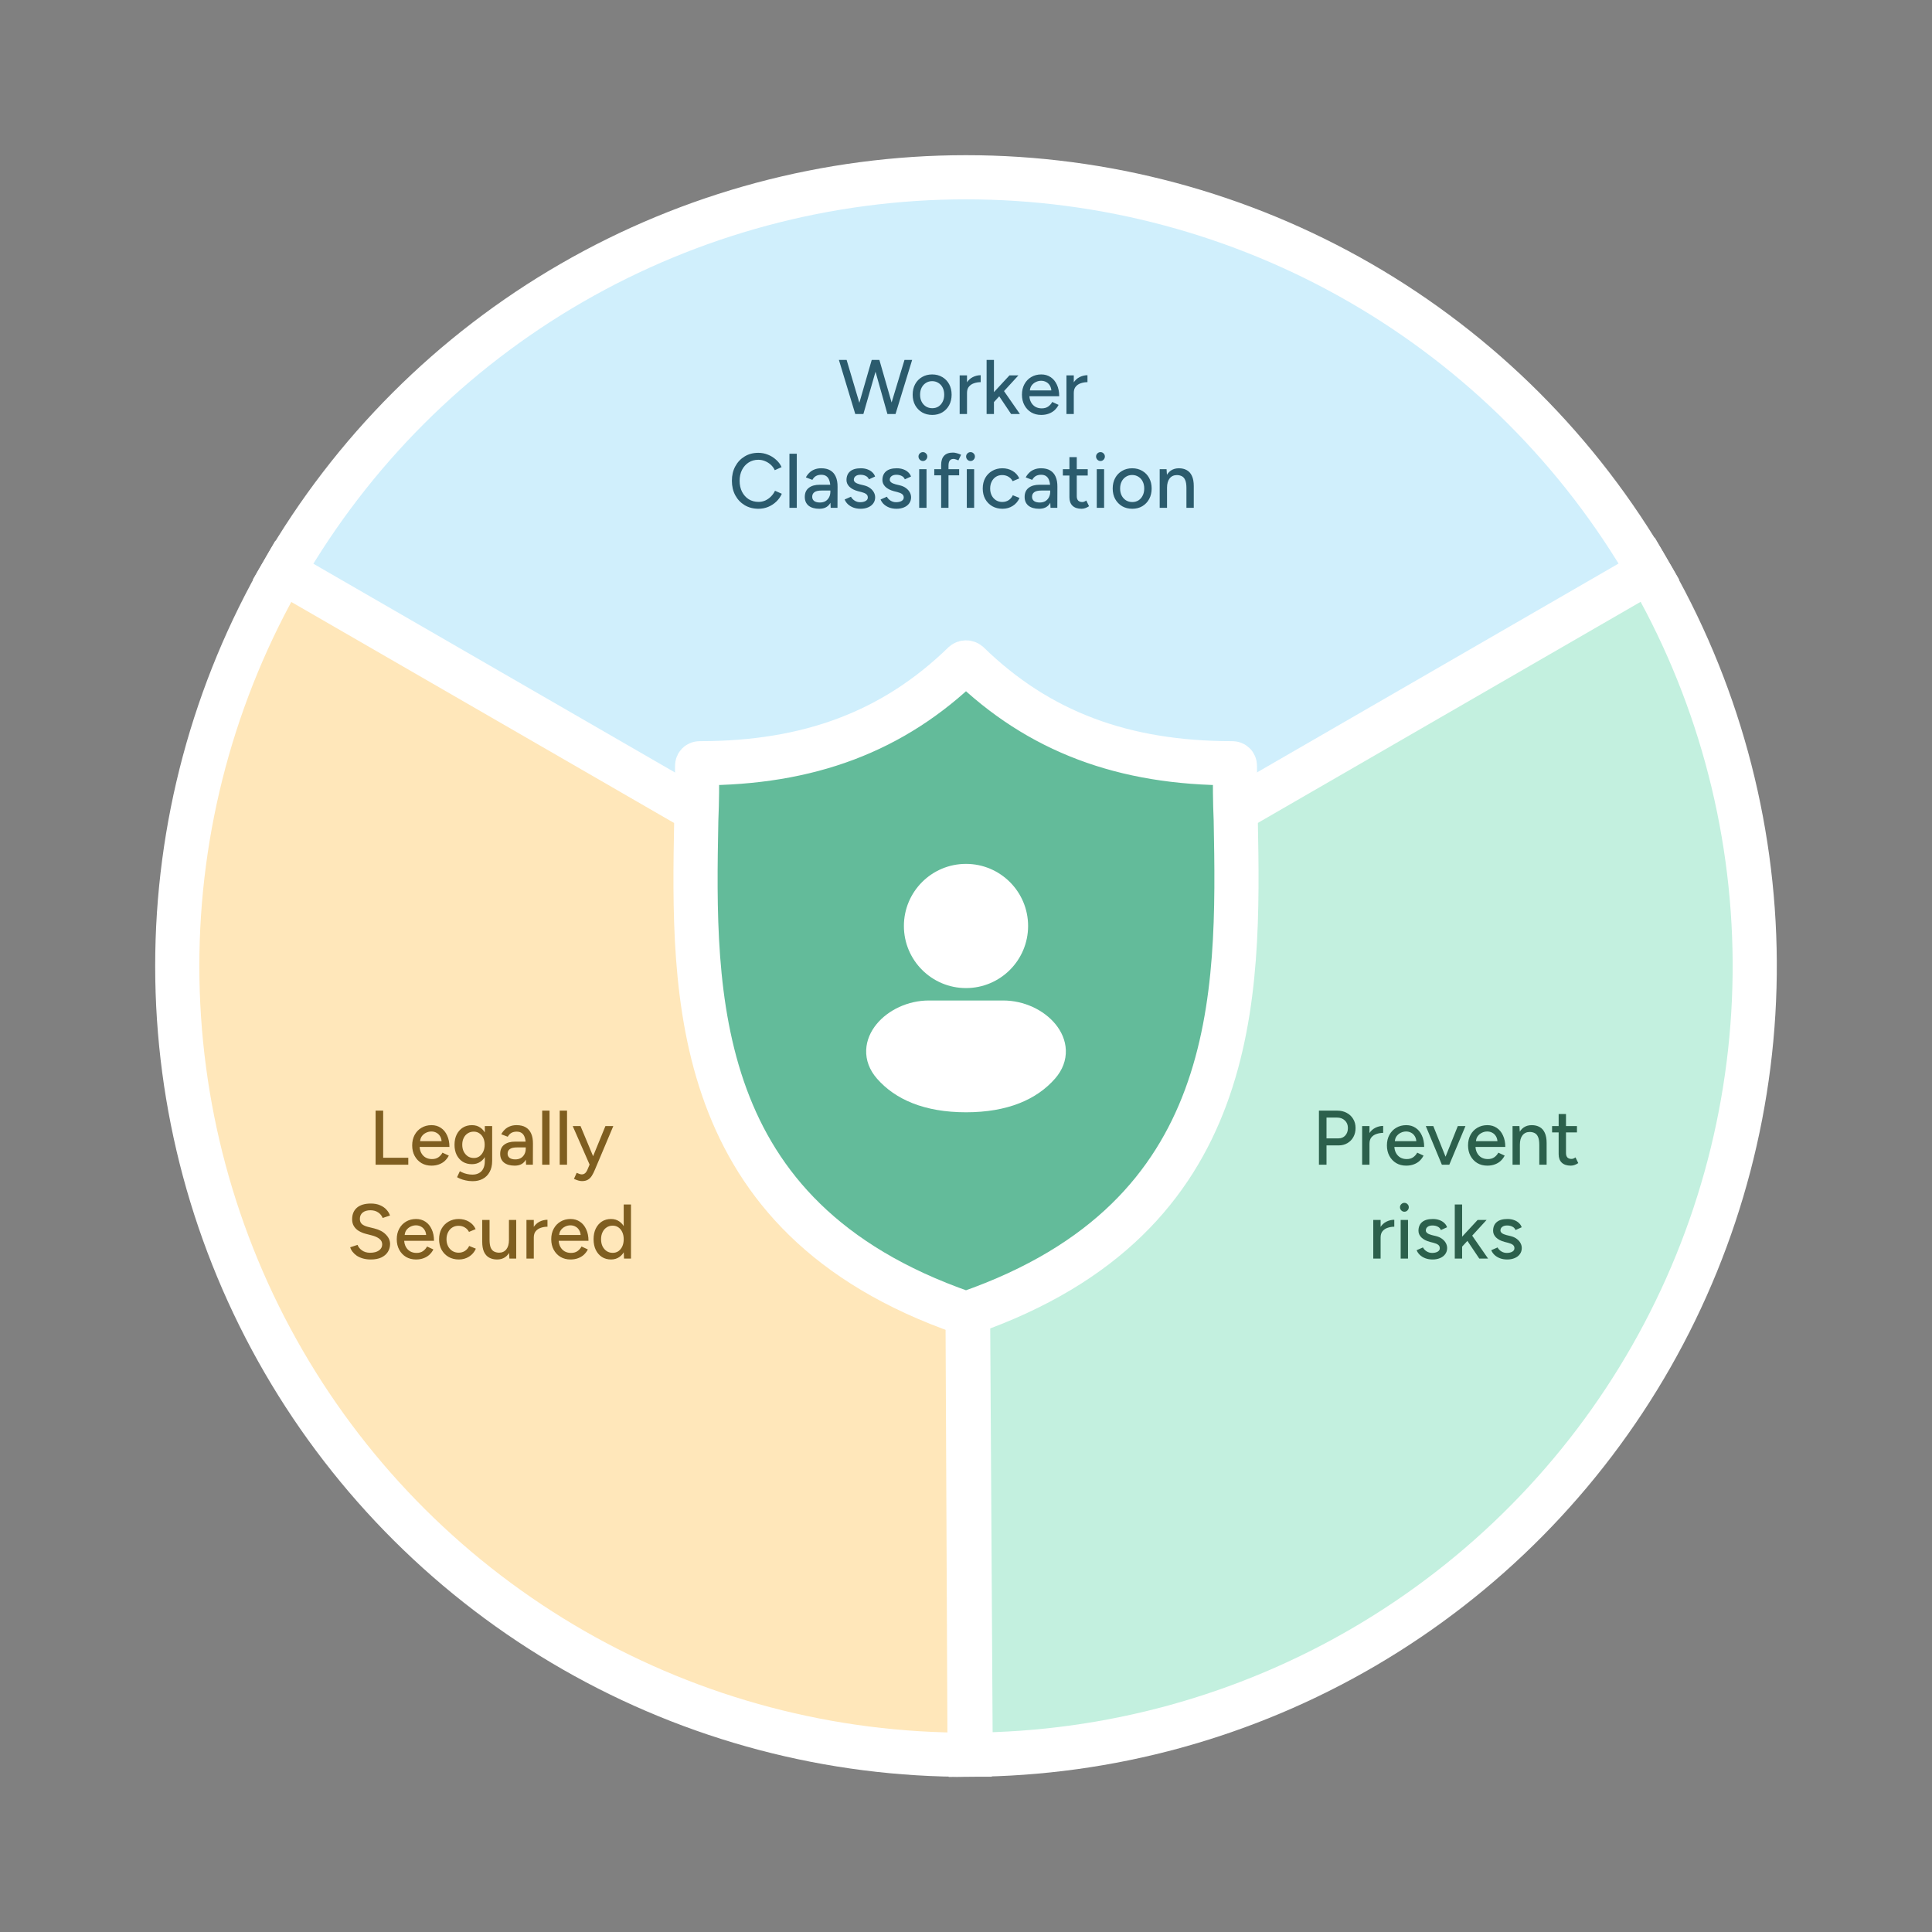 <svg width="350" height="350" viewBox="0 0 350 350" fill="none" xmlns="http://www.w3.org/2000/svg">
<rect x="0" y="0" width="350" height="350" fill="#808080" stroke="none"/>
<path d="M175.651 317.885C150.5 318 125.765 311.474 103.944 298.967C82.124 286.46 63.991 268.414 51.379 246.655C38.766 224.895 32.12 200.191 32.113 175.041C32.106 149.89 38.737 125.183 51.338 103.416L149.799 160.412C147.231 164.848 145.88 169.883 145.881 175.008C145.883 180.134 147.237 185.168 149.807 189.602C152.378 194.037 156.073 197.714 160.52 200.263C164.966 202.812 170.007 204.142 175.133 204.118L175.651 317.885Z" fill="#FFE7BA" stroke="white" stroke-width="8"/>
<path d="M298.333 102.851C310.997 124.498 317.74 149.097 317.884 174.176C318.029 199.255 311.57 223.93 299.157 245.722C286.744 267.514 268.814 285.655 247.169 298.322C225.524 310.989 200.926 317.736 175.847 317.884L175.088 189.906C177.705 189.89 180.271 189.186 182.529 187.865C184.787 186.543 186.657 184.651 187.952 182.378C189.247 180.104 189.921 177.53 189.905 174.914C189.89 172.298 189.187 169.732 187.866 167.474L298.333 102.851Z" fill="#C3F0DF" stroke="white" stroke-width="8"/>
<path d="M51.256 103.557C63.796 81.837 81.831 63.801 103.55 51.26C125.269 38.719 149.906 32.116 174.985 32.113C200.064 32.111 224.703 38.709 246.424 51.245C268.145 63.781 286.184 81.814 298.729 103.531L199.029 161.12C196.593 156.903 193.089 153.401 188.871 150.966C184.652 148.532 179.868 147.25 174.997 147.251C170.127 147.251 165.342 148.534 161.124 150.969C156.906 153.405 153.404 156.907 150.968 161.125L51.256 103.557Z" fill="#D0EFFC" stroke="white" stroke-width="8"/>
<path d="M152.297 180L155.689 168.8H157.273L153.833 180H152.297ZM145.497 180L142.105 168.8H143.705L147.033 180H145.497ZM145.673 180L148.905 168.8H150.393L147.177 180H145.673ZM152.153 180L149.001 168.8H150.489L153.705 180H152.153ZM163.702 180.192C162.614 180.192 161.648 179.947 160.806 179.456C159.963 178.966 159.302 178.283 158.822 177.408C158.352 176.534 158.118 175.531 158.118 174.4C158.118 173.27 158.352 172.272 158.822 171.408C159.302 170.534 159.958 169.851 160.79 169.36C161.622 168.859 162.582 168.608 163.67 168.608C164.758 168.608 165.718 168.859 166.55 169.36C167.382 169.851 168.032 170.534 168.502 171.408C168.971 172.272 169.206 173.27 169.206 174.4C169.206 175.531 168.971 176.534 168.502 177.408C168.032 178.283 167.382 178.966 166.55 179.456C165.728 179.947 164.779 180.192 163.702 180.192ZM163.702 178.752C164.47 178.752 165.147 178.566 165.734 178.192C166.32 177.819 166.779 177.307 167.11 176.656C167.44 176.006 167.606 175.254 167.606 174.4C167.606 173.558 167.435 172.811 167.094 172.16C166.763 171.499 166.299 170.982 165.702 170.608C165.115 170.235 164.438 170.048 163.67 170.048C162.902 170.048 162.219 170.235 161.622 170.608C161.024 170.982 160.555 171.499 160.214 172.16C159.883 172.811 159.718 173.558 159.718 174.4C159.718 175.254 159.888 176.006 160.23 176.656C160.571 177.307 161.04 177.819 161.638 178.192C162.246 178.566 162.934 178.752 163.702 178.752ZM171.322 180V168.8H175.098C175.845 168.8 176.501 168.95 177.066 169.248C177.642 169.536 178.09 169.942 178.41 170.464C178.741 170.976 178.906 171.574 178.906 172.256C178.906 172.928 178.73 173.526 178.378 174.048C178.037 174.571 177.568 174.982 176.97 175.28C176.373 175.568 175.701 175.712 174.954 175.712H172.89V180H171.322ZM177.578 180L174.922 175.424L176.17 174.592L179.354 180H177.578ZM172.89 174.272H175.242C175.626 174.272 175.968 174.187 176.266 174.016C176.576 173.835 176.821 173.595 177.002 173.296C177.194 172.987 177.29 172.64 177.29 172.256C177.29 171.659 177.082 171.174 176.666 170.8C176.25 170.427 175.712 170.24 175.05 170.24H172.89V174.272ZM182.44 176.448L181.976 174.784L187.688 168.8H189.688L182.44 176.448ZM181.416 180V168.8H182.936V180H181.416ZM187.96 180L183.4 174.304L184.472 173.312L189.896 180H187.96ZM191.416 180V168.8H198.152V170.24H192.984V173.568H197.64V174.976H192.984V178.56H198.184V180H191.416ZM200.869 180V168.8H204.645C205.392 168.8 206.048 168.95 206.613 169.248C207.189 169.536 207.637 169.942 207.957 170.464C208.288 170.976 208.453 171.574 208.453 172.256C208.453 172.928 208.277 173.526 207.925 174.048C207.584 174.571 207.115 174.982 206.517 175.28C205.92 175.568 205.248 175.712 204.501 175.712H202.437V180H200.869ZM207.125 180L204.469 175.424L205.717 174.592L208.901 180H207.125ZM202.437 174.272H204.789C205.173 174.272 205.515 174.187 205.813 174.016C206.123 173.835 206.368 173.595 206.549 173.296C206.741 172.987 206.837 172.64 206.837 172.256C206.837 171.659 206.629 171.174 206.213 170.8C205.797 170.427 205.259 170.24 204.597 170.24H202.437V174.272Z" fill="#3B3A39"/>
<path d="M160.89 75L163.858 65.2H165.244L162.234 75H160.89ZM154.94 75L151.972 65.2H153.372L156.284 75H154.94ZM155.094 75L157.922 65.2H159.224L156.41 75H155.094ZM160.764 75L158.006 65.2H159.308L162.122 75H160.764ZM168.895 75.168C168.195 75.168 167.579 75.014 167.047 74.706C166.515 74.389 166.095 73.955 165.787 73.404C165.488 72.853 165.339 72.219 165.339 71.5C165.339 70.781 165.488 70.147 165.787 69.596C166.085 69.045 166.501 68.616 167.033 68.308C167.565 67.991 168.176 67.832 168.867 67.832C169.557 67.832 170.169 67.991 170.701 68.308C171.233 68.616 171.648 69.045 171.947 69.596C172.245 70.147 172.395 70.781 172.395 71.5C172.395 72.219 172.245 72.853 171.947 73.404C171.648 73.955 171.233 74.389 170.701 74.706C170.178 75.014 169.576 75.168 168.895 75.168ZM168.895 73.95C169.315 73.95 169.688 73.847 170.015 73.642C170.341 73.427 170.593 73.138 170.771 72.774C170.957 72.41 171.051 71.985 171.051 71.5C171.051 71.015 170.957 70.59 170.771 70.226C170.593 69.862 170.337 69.577 170.001 69.372C169.665 69.157 169.287 69.05 168.867 69.05C168.437 69.05 168.059 69.157 167.733 69.372C167.406 69.577 167.149 69.862 166.963 70.226C166.776 70.59 166.683 71.015 166.683 71.5C166.683 71.985 166.776 72.41 166.963 72.774C167.149 73.138 167.411 73.427 167.747 73.642C168.083 73.847 168.465 73.95 168.895 73.95ZM174.664 71.234C174.664 70.478 174.808 69.862 175.098 69.386C175.387 68.91 175.76 68.555 176.218 68.322C176.675 68.089 177.156 67.972 177.66 67.972V69.232C177.24 69.232 176.838 69.297 176.456 69.428C176.082 69.549 175.774 69.755 175.532 70.044C175.298 70.324 175.182 70.707 175.182 71.192L174.664 71.234ZM173.852 75V68H175.182V75H173.852ZM180.021 72.886L179.195 71.976L182.877 68H184.501L180.021 72.886ZM178.733 75V65.2H180.063V75H178.733ZM183.171 75L180.595 71.164L181.463 70.24L184.767 75H183.171ZM188.622 75.168C187.94 75.168 187.338 75.014 186.816 74.706C186.293 74.389 185.882 73.955 185.584 73.404C185.285 72.853 185.136 72.219 185.136 71.5C185.136 70.781 185.285 70.147 185.584 69.596C185.882 69.045 186.293 68.616 186.816 68.308C187.348 67.991 187.954 67.832 188.636 67.832C189.28 67.832 189.844 67.995 190.33 68.322C190.815 68.639 191.193 69.097 191.464 69.694C191.744 70.282 191.884 70.977 191.884 71.78H186.228L186.48 71.57C186.48 72.065 186.578 72.494 186.774 72.858C186.97 73.222 187.236 73.502 187.572 73.698C187.908 73.885 188.29 73.978 188.72 73.978C189.186 73.978 189.574 73.871 189.882 73.656C190.199 73.432 190.446 73.152 190.624 72.816L191.772 73.348C191.585 73.712 191.342 74.034 191.044 74.314C190.745 74.585 190.39 74.795 189.98 74.944C189.578 75.093 189.126 75.168 188.622 75.168ZM186.564 70.94L186.298 70.73H190.722L190.47 70.94C190.47 70.529 190.386 70.179 190.218 69.89C190.05 69.591 189.826 69.367 189.546 69.218C189.266 69.059 188.953 68.98 188.608 68.98C188.272 68.98 187.945 69.059 187.628 69.218C187.32 69.367 187.063 69.587 186.858 69.876C186.662 70.165 186.564 70.52 186.564 70.94ZM194.009 71.234C194.009 70.478 194.154 69.862 194.443 69.386C194.733 68.91 195.106 68.555 195.563 68.322C196.021 68.089 196.501 67.972 197.005 67.972V69.232C196.585 69.232 196.184 69.297 195.801 69.428C195.428 69.549 195.12 69.755 194.877 70.044C194.644 70.324 194.527 70.707 194.527 71.192L194.009 71.234ZM193.197 75V68H194.527V75H193.197ZM137.405 92.168C136.472 92.168 135.641 91.953 134.913 91.524C134.185 91.085 133.616 90.488 133.205 89.732C132.795 88.967 132.589 88.089 132.589 87.1C132.589 86.111 132.795 85.238 133.205 84.482C133.616 83.717 134.181 83.119 134.899 82.69C135.618 82.251 136.444 82.032 137.377 82.032C137.984 82.032 138.563 82.144 139.113 82.368C139.664 82.583 140.154 82.886 140.583 83.278C141.022 83.661 141.358 84.109 141.591 84.622L140.359 85.182C140.182 84.799 139.939 84.468 139.631 84.188C139.323 83.908 138.973 83.689 138.581 83.53C138.199 83.371 137.797 83.292 137.377 83.292C136.724 83.292 136.141 83.455 135.627 83.782C135.114 84.109 134.713 84.557 134.423 85.126C134.134 85.695 133.989 86.353 133.989 87.1C133.989 87.847 134.134 88.509 134.423 89.088C134.722 89.667 135.128 90.119 135.641 90.446C136.164 90.763 136.757 90.922 137.419 90.922C137.849 90.922 138.255 90.838 138.637 90.67C139.02 90.493 139.361 90.255 139.659 89.956C139.967 89.648 140.215 89.298 140.401 88.906L141.633 89.452C141.4 89.984 141.069 90.455 140.639 90.866C140.21 91.277 139.715 91.599 139.155 91.832C138.605 92.056 138.021 92.168 137.405 92.168ZM143.015 92V82.2H144.345V92H143.015ZM150.485 92L150.429 90.782V88.346C150.429 87.833 150.368 87.403 150.247 87.058C150.135 86.713 149.957 86.451 149.715 86.274C149.481 86.097 149.169 86.008 148.777 86.008C148.413 86.008 148.095 86.083 147.825 86.232C147.563 86.381 147.344 86.615 147.167 86.932L145.991 86.484C146.159 86.167 146.369 85.887 146.621 85.644C146.873 85.392 147.176 85.196 147.531 85.056C147.885 84.907 148.301 84.832 148.777 84.832C149.439 84.832 149.99 84.963 150.429 85.224C150.867 85.485 151.194 85.863 151.409 86.358C151.633 86.853 151.74 87.464 151.731 88.192L151.717 92H150.485ZM148.427 92.168C147.596 92.168 146.947 91.981 146.481 91.608C146.023 91.225 145.795 90.698 145.795 90.026C145.795 89.307 146.033 88.761 146.509 88.388C146.994 88.005 147.666 87.814 148.525 87.814H150.471V88.864H148.889C148.245 88.864 147.792 88.967 147.531 89.172C147.269 89.368 147.139 89.643 147.139 89.998C147.139 90.325 147.26 90.581 147.503 90.768C147.755 90.945 148.1 91.034 148.539 91.034C148.921 91.034 149.253 90.955 149.533 90.796C149.813 90.628 150.032 90.395 150.191 90.096C150.349 89.797 150.429 89.457 150.429 89.074H150.891C150.891 90.026 150.685 90.782 150.275 91.342C149.873 91.893 149.257 92.168 148.427 92.168ZM155.911 92.168C155.417 92.168 154.973 92.093 154.581 91.944C154.199 91.795 153.872 91.594 153.601 91.342C153.34 91.09 153.144 90.805 153.013 90.488L154.161 89.984C154.311 90.273 154.535 90.511 154.833 90.698C155.132 90.885 155.463 90.978 155.827 90.978C156.229 90.978 156.56 90.903 156.821 90.754C157.083 90.605 157.213 90.395 157.213 90.124C157.213 89.863 157.115 89.657 156.919 89.508C156.723 89.359 156.439 89.237 156.065 89.144L155.407 88.976C154.754 88.799 154.245 88.533 153.881 88.178C153.527 87.823 153.349 87.422 153.349 86.974C153.349 86.293 153.569 85.765 154.007 85.392C154.446 85.019 155.095 84.832 155.953 84.832C156.373 84.832 156.756 84.893 157.101 85.014C157.456 85.135 157.755 85.308 157.997 85.532C158.249 85.756 158.427 86.022 158.529 86.33L157.409 86.834C157.297 86.554 157.106 86.349 156.835 86.218C156.565 86.078 156.247 86.008 155.883 86.008C155.51 86.008 155.216 86.092 155.001 86.26C154.787 86.419 154.679 86.643 154.679 86.932C154.679 87.091 154.768 87.245 154.945 87.394C155.132 87.534 155.403 87.651 155.757 87.744L156.513 87.926C156.971 88.038 157.349 88.211 157.647 88.444C157.946 88.668 158.17 88.925 158.319 89.214C158.469 89.494 158.543 89.788 158.543 90.096C158.543 90.516 158.427 90.885 158.193 91.202C157.969 91.51 157.657 91.748 157.255 91.916C156.863 92.084 156.415 92.168 155.911 92.168ZM162.419 92.168C161.925 92.168 161.481 92.093 161.089 91.944C160.707 91.795 160.38 91.594 160.109 91.342C159.848 91.09 159.652 90.805 159.521 90.488L160.669 89.984C160.819 90.273 161.043 90.511 161.341 90.698C161.64 90.885 161.971 90.978 162.335 90.978C162.737 90.978 163.068 90.903 163.329 90.754C163.591 90.605 163.721 90.395 163.721 90.124C163.721 89.863 163.623 89.657 163.427 89.508C163.231 89.359 162.947 89.237 162.573 89.144L161.915 88.976C161.262 88.799 160.753 88.533 160.389 88.178C160.035 87.823 159.857 87.422 159.857 86.974C159.857 86.293 160.077 85.765 160.515 85.392C160.954 85.019 161.603 84.832 162.461 84.832C162.881 84.832 163.264 84.893 163.609 85.014C163.964 85.135 164.263 85.308 164.505 85.532C164.757 85.756 164.935 86.022 165.037 86.33L163.917 86.834C163.805 86.554 163.614 86.349 163.343 86.218C163.073 86.078 162.755 86.008 162.391 86.008C162.018 86.008 161.724 86.092 161.509 86.26C161.295 86.419 161.187 86.643 161.187 86.932C161.187 87.091 161.276 87.245 161.453 87.394C161.64 87.534 161.911 87.651 162.265 87.744L163.021 87.926C163.479 88.038 163.857 88.211 164.155 88.444C164.454 88.668 164.678 88.925 164.827 89.214C164.977 89.494 165.051 89.788 165.051 90.096C165.051 90.516 164.935 90.885 164.701 91.202C164.477 91.51 164.165 91.748 163.763 91.916C163.371 92.084 162.923 92.168 162.419 92.168ZM166.519 92V85H167.849V92H166.519ZM167.191 83.516C166.976 83.516 166.789 83.437 166.631 83.278C166.472 83.11 166.393 82.919 166.393 82.704C166.393 82.48 166.472 82.293 166.631 82.144C166.789 81.985 166.976 81.906 167.191 81.906C167.415 81.906 167.601 81.985 167.751 82.144C167.909 82.293 167.989 82.48 167.989 82.704C167.989 82.919 167.909 83.11 167.751 83.278C167.601 83.437 167.415 83.516 167.191 83.516ZM170.498 92V84.23C170.498 83.493 170.675 82.937 171.03 82.564C171.385 82.181 171.921 81.99 172.64 81.99C172.855 81.99 173.088 82.027 173.34 82.102C173.592 82.167 173.849 82.261 174.11 82.382L173.62 83.404C173.424 83.311 173.251 83.245 173.102 83.208C172.962 83.161 172.841 83.138 172.738 83.138C172.43 83.138 172.201 83.241 172.052 83.446C171.903 83.642 171.828 83.95 171.828 84.37V92H170.498ZM169.252 86.106V85H173.76V86.106H169.252ZM175.146 92V85H176.476V92H175.146ZM175.818 83.516C175.603 83.516 175.416 83.437 175.258 83.278C175.099 83.11 175.02 82.919 175.02 82.704C175.02 82.48 175.099 82.293 175.258 82.144C175.416 81.985 175.603 81.906 175.818 81.906C176.042 81.906 176.228 81.985 176.378 82.144C176.536 82.293 176.616 82.48 176.616 82.704C176.616 82.919 176.536 83.11 176.378 83.278C176.228 83.437 176.042 83.516 175.818 83.516ZM181.617 92.168C180.917 92.168 180.296 92.014 179.755 91.706C179.214 91.389 178.789 90.955 178.481 90.404C178.182 89.853 178.033 89.219 178.033 88.5C178.033 87.781 178.182 87.147 178.481 86.596C178.789 86.045 179.209 85.616 179.741 85.308C180.282 84.991 180.898 84.832 181.589 84.832C182.27 84.832 182.882 84.991 183.423 85.308C183.974 85.625 184.384 86.078 184.655 86.666L183.451 87.17C183.274 86.825 183.017 86.554 182.681 86.358C182.354 86.162 181.976 86.064 181.547 86.064C181.127 86.064 180.754 86.167 180.427 86.372C180.1 86.577 179.844 86.867 179.657 87.24C179.47 87.604 179.377 88.024 179.377 88.5C179.377 88.976 179.47 89.396 179.657 89.76C179.844 90.124 180.105 90.413 180.441 90.628C180.777 90.833 181.155 90.936 181.575 90.936C182.004 90.936 182.387 90.829 182.723 90.614C183.059 90.39 183.311 90.091 183.479 89.718L184.697 90.208C184.426 90.824 184.016 91.305 183.465 91.65C182.924 91.995 182.308 92.168 181.617 92.168ZM190.311 92L190.255 90.782V88.346C190.255 87.833 190.194 87.403 190.073 87.058C189.961 86.713 189.784 86.451 189.541 86.274C189.308 86.097 188.995 86.008 188.603 86.008C188.239 86.008 187.922 86.083 187.651 86.232C187.39 86.381 187.17 86.615 186.993 86.932L185.817 86.484C185.985 86.167 186.195 85.887 186.447 85.644C186.699 85.392 187.002 85.196 187.357 85.056C187.712 84.907 188.127 84.832 188.603 84.832C189.266 84.832 189.816 84.963 190.255 85.224C190.694 85.485 191.02 85.863 191.235 86.358C191.459 86.853 191.566 87.464 191.557 88.192L191.543 92H190.311ZM188.253 92.168C187.422 92.168 186.774 91.981 186.307 91.608C185.85 91.225 185.621 90.698 185.621 90.026C185.621 89.307 185.859 88.761 186.335 88.388C186.82 88.005 187.492 87.814 188.351 87.814H190.297V88.864H188.715C188.071 88.864 187.618 88.967 187.357 89.172C187.096 89.368 186.965 89.643 186.965 89.998C186.965 90.325 187.086 90.581 187.329 90.768C187.581 90.945 187.926 91.034 188.365 91.034C188.748 91.034 189.079 90.955 189.359 90.796C189.639 90.628 189.858 90.395 190.017 90.096C190.176 89.797 190.255 89.457 190.255 89.074H190.717C190.717 90.026 190.512 90.782 190.101 91.342C189.7 91.893 189.084 92.168 188.253 92.168ZM195.934 92.168C195.234 92.168 194.692 91.991 194.31 91.636C193.927 91.272 193.736 90.754 193.736 90.082V82.816H195.066V89.886C195.066 90.231 195.15 90.497 195.318 90.684C195.495 90.861 195.747 90.95 196.074 90.95C196.167 90.95 196.27 90.931 196.382 90.894C196.494 90.857 196.629 90.782 196.788 90.67L197.292 91.706C197.049 91.865 196.816 91.981 196.592 92.056C196.377 92.131 196.158 92.168 195.934 92.168ZM192.546 86.148V85H197.054V86.148H192.546ZM198.689 92V85H200.019V92H198.689ZM199.361 83.516C199.146 83.516 198.959 83.437 198.801 83.278C198.642 83.11 198.563 82.919 198.563 82.704C198.563 82.48 198.642 82.293 198.801 82.144C198.959 81.985 199.146 81.906 199.361 81.906C199.585 81.906 199.771 81.985 199.921 82.144C200.079 82.293 200.159 82.48 200.159 82.704C200.159 82.919 200.079 83.11 199.921 83.278C199.771 83.437 199.585 83.516 199.361 83.516ZM205.132 92.168C204.432 92.168 203.816 92.014 203.284 91.706C202.752 91.389 202.332 90.955 202.024 90.404C201.725 89.853 201.576 89.219 201.576 88.5C201.576 87.781 201.725 87.147 202.024 86.596C202.323 86.045 202.738 85.616 203.27 85.308C203.802 84.991 204.413 84.832 205.104 84.832C205.795 84.832 206.406 84.991 206.938 85.308C207.47 85.616 207.885 86.045 208.184 86.596C208.483 87.147 208.632 87.781 208.632 88.5C208.632 89.219 208.483 89.853 208.184 90.404C207.885 90.955 207.47 91.389 206.938 91.706C206.415 92.014 205.813 92.168 205.132 92.168ZM205.132 90.95C205.552 90.95 205.925 90.847 206.252 90.642C206.579 90.427 206.831 90.138 207.008 89.774C207.195 89.41 207.288 88.985 207.288 88.5C207.288 88.015 207.195 87.59 207.008 87.226C206.831 86.862 206.574 86.577 206.238 86.372C205.902 86.157 205.524 86.05 205.104 86.05C204.675 86.05 204.297 86.157 203.97 86.372C203.643 86.577 203.387 86.862 203.2 87.226C203.013 87.59 202.92 88.015 202.92 88.5C202.92 88.985 203.013 89.41 203.2 89.774C203.387 90.138 203.648 90.427 203.984 90.642C204.32 90.847 204.703 90.95 205.132 90.95ZM210.089 92V85H211.335L211.419 86.288V92H210.089ZM214.933 92V88.416H216.263V92H214.933ZM214.933 88.416C214.933 87.781 214.858 87.301 214.709 86.974C214.569 86.638 214.368 86.405 214.107 86.274C213.855 86.143 213.561 86.073 213.225 86.064C212.656 86.064 212.212 86.265 211.895 86.666C211.578 87.067 211.419 87.632 211.419 88.36H210.845C210.845 87.623 210.952 86.993 211.167 86.47C211.391 85.938 211.704 85.532 212.105 85.252C212.516 84.972 213.001 84.832 213.561 84.832C214.112 84.832 214.588 84.944 214.989 85.168C215.4 85.392 215.712 85.742 215.927 86.218C216.151 86.685 216.263 87.301 216.263 88.066V88.416H214.933Z" fill="#2B5B6D"/>
<path d="M238.937 211V201.2H242.241C242.895 201.2 243.469 201.335 243.963 201.606C244.467 201.867 244.859 202.236 245.139 202.712C245.429 203.179 245.573 203.725 245.573 204.35C245.573 204.957 245.443 205.498 245.181 205.974C244.92 206.45 244.556 206.823 244.089 207.094C243.632 207.365 243.105 207.5 242.507 207.5H240.309V211H238.937ZM240.309 206.226H242.493C242.988 206.226 243.394 206.053 243.711 205.708C244.029 205.353 244.187 204.901 244.187 204.35C244.187 203.781 244.001 203.323 243.627 202.978C243.263 202.633 242.797 202.46 242.227 202.46H240.309V206.226ZM247.576 207.234C247.576 206.478 247.721 205.862 248.01 205.386C248.299 204.91 248.673 204.555 249.13 204.322C249.587 204.089 250.068 203.972 250.572 203.972V205.232C250.152 205.232 249.751 205.297 249.368 205.428C248.995 205.549 248.687 205.755 248.444 206.044C248.211 206.324 248.094 206.707 248.094 207.192L247.576 207.234ZM246.764 211V204H248.094V211H246.764ZM254.739 211.168C254.057 211.168 253.455 211.014 252.933 210.706C252.41 210.389 251.999 209.955 251.701 209.404C251.402 208.853 251.253 208.219 251.253 207.5C251.253 206.781 251.402 206.147 251.701 205.596C251.999 205.045 252.41 204.616 252.933 204.308C253.465 203.991 254.071 203.832 254.753 203.832C255.397 203.832 255.961 203.995 256.447 204.322C256.932 204.639 257.31 205.097 257.581 205.694C257.861 206.282 258.001 206.977 258.001 207.78H252.345L252.597 207.57C252.597 208.065 252.695 208.494 252.891 208.858C253.087 209.222 253.353 209.502 253.689 209.698C254.025 209.885 254.407 209.978 254.837 209.978C255.303 209.978 255.691 209.871 255.999 209.656C256.316 209.432 256.563 209.152 256.741 208.816L257.889 209.348C257.702 209.712 257.459 210.034 257.161 210.314C256.862 210.585 256.507 210.795 256.097 210.944C255.695 211.093 255.243 211.168 254.739 211.168ZM252.681 206.94L252.415 206.73H256.839L256.587 206.94C256.587 206.529 256.503 206.179 256.335 205.89C256.167 205.591 255.943 205.367 255.663 205.218C255.383 205.059 255.07 204.98 254.725 204.98C254.389 204.98 254.062 205.059 253.745 205.218C253.437 205.367 253.18 205.587 252.975 205.876C252.779 206.165 252.681 206.52 252.681 206.94ZM261.294 211L264.094 204H265.48L262.554 211H261.294ZM261.21 211L258.298 204H259.656L262.456 211H261.21ZM269.436 211.168C268.755 211.168 268.153 211.014 267.63 210.706C267.107 210.389 266.697 209.955 266.398 209.404C266.099 208.853 265.95 208.219 265.95 207.5C265.95 206.781 266.099 206.147 266.398 205.596C266.697 205.045 267.107 204.616 267.63 204.308C268.162 203.991 268.769 203.832 269.45 203.832C270.094 203.832 270.659 203.995 271.144 204.322C271.629 204.639 272.007 205.097 272.278 205.694C272.558 206.282 272.698 206.977 272.698 207.78H267.042L267.294 207.57C267.294 208.065 267.392 208.494 267.588 208.858C267.784 209.222 268.05 209.502 268.386 209.698C268.722 209.885 269.105 209.978 269.534 209.978C270.001 209.978 270.388 209.871 270.696 209.656C271.013 209.432 271.261 209.152 271.438 208.816L272.586 209.348C272.399 209.712 272.157 210.034 271.858 210.314C271.559 210.585 271.205 210.795 270.794 210.944C270.393 211.093 269.94 211.168 269.436 211.168ZM267.378 206.94L267.112 206.73H271.536L271.284 206.94C271.284 206.529 271.2 206.179 271.032 205.89C270.864 205.591 270.64 205.367 270.36 205.218C270.08 205.059 269.767 204.98 269.422 204.98C269.086 204.98 268.759 205.059 268.442 205.218C268.134 205.367 267.877 205.587 267.672 205.876C267.476 206.165 267.378 206.52 267.378 206.94ZM274.012 211V204H275.258L275.342 205.288V211H274.012ZM278.856 211V207.416H280.186V211H278.856ZM278.856 207.416C278.856 206.781 278.781 206.301 278.632 205.974C278.492 205.638 278.291 205.405 278.03 205.274C277.778 205.143 277.484 205.073 277.148 205.064C276.579 205.064 276.135 205.265 275.818 205.666C275.501 206.067 275.342 206.632 275.342 207.36H274.768C274.768 206.623 274.875 205.993 275.09 205.47C275.314 204.938 275.627 204.532 276.028 204.252C276.439 203.972 276.924 203.832 277.484 203.832C278.035 203.832 278.511 203.944 278.912 204.168C279.323 204.392 279.635 204.742 279.85 205.218C280.074 205.685 280.186 206.301 280.186 207.066V207.416H278.856ZM284.562 211.168C283.862 211.168 283.32 210.991 282.938 210.636C282.555 210.272 282.364 209.754 282.364 209.082V201.816H283.694V208.886C283.694 209.231 283.778 209.497 283.946 209.684C284.123 209.861 284.375 209.95 284.702 209.95C284.795 209.95 284.898 209.931 285.01 209.894C285.122 209.857 285.257 209.782 285.416 209.67L285.92 210.706C285.677 210.865 285.444 210.981 285.22 211.056C285.005 211.131 284.786 211.168 284.562 211.168ZM281.174 205.148V204H285.682V205.148H281.174ZM249.592 224.234C249.592 223.478 249.737 222.862 250.026 222.386C250.316 221.91 250.689 221.555 251.146 221.322C251.604 221.089 252.084 220.972 252.588 220.972V222.232C252.168 222.232 251.767 222.297 251.384 222.428C251.011 222.549 250.703 222.755 250.46 223.044C250.227 223.324 250.11 223.707 250.11 224.192L249.592 224.234ZM248.78 228V221H250.11V228H248.78ZM253.745 228V221H255.075V228H253.745ZM254.417 219.516C254.203 219.516 254.016 219.437 253.857 219.278C253.699 219.11 253.619 218.919 253.619 218.704C253.619 218.48 253.699 218.293 253.857 218.144C254.016 217.985 254.203 217.906 254.417 217.906C254.641 217.906 254.828 217.985 254.977 218.144C255.136 218.293 255.215 218.48 255.215 218.704C255.215 218.919 255.136 219.11 254.977 219.278C254.828 219.437 254.641 219.516 254.417 219.516ZM259.531 228.168C259.036 228.168 258.593 228.093 258.201 227.944C257.818 227.795 257.491 227.594 257.221 227.342C256.959 227.09 256.763 226.805 256.633 226.488L257.781 225.984C257.93 226.273 258.154 226.511 258.453 226.698C258.751 226.885 259.083 226.978 259.447 226.978C259.848 226.978 260.179 226.903 260.441 226.754C260.702 226.605 260.833 226.395 260.833 226.124C260.833 225.863 260.735 225.657 260.539 225.508C260.343 225.359 260.058 225.237 259.685 225.144L259.027 224.976C258.373 224.799 257.865 224.533 257.501 224.178C257.146 223.823 256.969 223.422 256.969 222.974C256.969 222.293 257.188 221.765 257.627 221.392C258.065 221.019 258.714 220.832 259.573 220.832C259.993 220.832 260.375 220.893 260.721 221.014C261.075 221.135 261.374 221.308 261.617 221.532C261.869 221.756 262.046 222.022 262.149 222.33L261.029 222.834C260.917 222.554 260.725 222.349 260.455 222.218C260.184 222.078 259.867 222.008 259.503 222.008C259.129 222.008 258.835 222.092 258.621 222.26C258.406 222.419 258.299 222.643 258.299 222.932C258.299 223.091 258.387 223.245 258.565 223.394C258.751 223.534 259.022 223.651 259.377 223.744L260.133 223.926C260.59 224.038 260.968 224.211 261.267 224.444C261.565 224.668 261.789 224.925 261.939 225.214C262.088 225.494 262.163 225.788 262.163 226.096C262.163 226.516 262.046 226.885 261.813 227.202C261.589 227.51 261.276 227.748 260.875 227.916C260.483 228.084 260.035 228.168 259.531 228.168ZM264.834 225.886L264.008 224.976L267.69 221H269.314L264.834 225.886ZM263.546 228V218.2H264.876V228H263.546ZM267.984 228L265.408 224.164L266.276 223.24L269.58 228H267.984ZM273.052 228.168C272.557 228.168 272.114 228.093 271.722 227.944C271.339 227.795 271.013 227.594 270.742 227.342C270.481 227.09 270.285 226.805 270.154 226.488L271.302 225.984C271.451 226.273 271.675 226.511 271.974 226.698C272.273 226.885 272.604 226.978 272.968 226.978C273.369 226.978 273.701 226.903 273.962 226.754C274.223 226.605 274.354 226.395 274.354 226.124C274.354 225.863 274.256 225.657 274.06 225.508C273.864 225.359 273.579 225.237 273.206 225.144L272.548 224.976C271.895 224.799 271.386 224.533 271.022 224.178C270.667 223.823 270.49 223.422 270.49 222.974C270.49 222.293 270.709 221.765 271.148 221.392C271.587 221.019 272.235 220.832 273.094 220.832C273.514 220.832 273.897 220.893 274.242 221.014C274.597 221.135 274.895 221.308 275.138 221.532C275.39 221.756 275.567 222.022 275.67 222.33L274.55 222.834C274.438 222.554 274.247 222.349 273.976 222.218C273.705 222.078 273.388 222.008 273.024 222.008C272.651 222.008 272.357 222.092 272.142 222.26C271.927 222.419 271.82 222.643 271.82 222.932C271.82 223.091 271.909 223.245 272.086 223.394C272.273 223.534 272.543 223.651 272.898 223.744L273.654 223.926C274.111 224.038 274.489 224.211 274.788 224.444C275.087 224.668 275.311 224.925 275.46 225.214C275.609 225.494 275.684 225.788 275.684 226.096C275.684 226.516 275.567 226.885 275.334 227.202C275.11 227.51 274.797 227.748 274.396 227.916C274.004 228.084 273.556 228.168 273.052 228.168Z" fill="#2C604C"/>
<path d="M68.043 211V201.2H69.415V209.74H73.965V211H68.043ZM78.157 211.168C77.475 211.168 76.873 211.014 76.351 210.706C75.828 210.389 75.417 209.955 75.119 209.404C74.82 208.853 74.671 208.219 74.671 207.5C74.671 206.781 74.82 206.147 75.119 205.596C75.417 205.045 75.828 204.616 76.351 204.308C76.883 203.991 77.489 203.832 78.171 203.832C78.815 203.832 79.379 203.995 79.865 204.322C80.35 204.639 80.728 205.097 80.999 205.694C81.279 206.282 81.419 206.977 81.419 207.78H75.763L76.015 207.57C76.015 208.065 76.113 208.494 76.309 208.858C76.505 209.222 76.771 209.502 77.107 209.698C77.443 209.885 77.825 209.978 78.255 209.978C78.721 209.978 79.109 209.871 79.417 209.656C79.734 209.432 79.981 209.152 80.159 208.816L81.307 209.348C81.12 209.712 80.877 210.034 80.579 210.314C80.28 210.585 79.925 210.795 79.515 210.944C79.113 211.093 78.661 211.168 78.157 211.168ZM76.099 206.94L75.833 206.73H80.257L80.005 206.94C80.005 206.529 79.921 206.179 79.753 205.89C79.585 205.591 79.361 205.367 79.081 205.218C78.801 205.059 78.488 204.98 78.143 204.98C77.807 204.98 77.48 205.059 77.163 205.218C76.855 205.367 76.598 205.587 76.393 205.876C76.197 206.165 76.099 206.52 76.099 206.94ZM85.631 213.982C85.164 213.982 84.739 213.935 84.357 213.842C83.974 213.758 83.652 213.66 83.391 213.548C83.129 213.436 82.933 213.338 82.803 213.254L83.307 212.176C83.428 212.251 83.601 212.335 83.825 212.428C84.049 212.531 84.31 212.615 84.609 212.68C84.907 212.755 85.239 212.792 85.603 212.792C86.032 212.792 86.415 212.703 86.751 212.526C87.087 212.358 87.348 212.092 87.535 211.728C87.731 211.364 87.829 210.897 87.829 210.328V204H89.159V210.3C89.159 211.103 89.005 211.775 88.697 212.316C88.398 212.867 87.983 213.282 87.451 213.562C86.928 213.842 86.321 213.982 85.631 213.982ZM85.505 210.902C84.87 210.902 84.315 210.757 83.839 210.468C83.372 210.169 83.003 209.759 82.733 209.236C82.471 208.704 82.341 208.093 82.341 207.402C82.341 206.683 82.471 206.058 82.733 205.526C83.003 204.994 83.372 204.579 83.839 204.28C84.315 203.981 84.87 203.832 85.505 203.832C86.083 203.832 86.587 203.981 87.017 204.28C87.455 204.579 87.791 204.999 88.025 205.54C88.267 206.072 88.389 206.697 88.389 207.416C88.389 208.107 88.267 208.718 88.025 209.25C87.791 209.773 87.455 210.179 87.017 210.468C86.587 210.757 86.083 210.902 85.505 210.902ZM85.841 209.782C86.233 209.782 86.573 209.679 86.863 209.474C87.152 209.259 87.381 208.975 87.549 208.62C87.717 208.256 87.801 207.841 87.801 207.374C87.801 206.907 87.717 206.497 87.549 206.142C87.381 205.787 87.147 205.512 86.849 205.316C86.559 205.111 86.219 205.008 85.827 205.008C85.416 205.008 85.052 205.111 84.735 205.316C84.427 205.512 84.184 205.787 84.007 206.142C83.829 206.497 83.741 206.907 83.741 207.374C83.741 207.841 83.829 208.256 84.007 208.62C84.193 208.975 84.441 209.259 84.749 209.474C85.066 209.679 85.43 209.782 85.841 209.782ZM95.302 211L95.246 209.782V207.346C95.246 206.833 95.185 206.403 95.064 206.058C94.952 205.713 94.775 205.451 94.532 205.274C94.299 205.097 93.986 205.008 93.594 205.008C93.23 205.008 92.913 205.083 92.642 205.232C92.381 205.381 92.161 205.615 91.984 205.932L90.808 205.484C90.976 205.167 91.186 204.887 91.438 204.644C91.69 204.392 91.993 204.196 92.348 204.056C92.703 203.907 93.118 203.832 93.594 203.832C94.257 203.832 94.807 203.963 95.246 204.224C95.685 204.485 96.011 204.863 96.226 205.358C96.45 205.853 96.557 206.464 96.548 207.192L96.534 211H95.302ZM93.244 211.168C92.413 211.168 91.765 210.981 91.298 210.608C90.841 210.225 90.612 209.698 90.612 209.026C90.612 208.307 90.85 207.761 91.326 207.388C91.811 207.005 92.483 206.814 93.342 206.814H95.288V207.864H93.706C93.062 207.864 92.609 207.967 92.348 208.172C92.087 208.368 91.956 208.643 91.956 208.998C91.956 209.325 92.077 209.581 92.32 209.768C92.572 209.945 92.917 210.034 93.356 210.034C93.739 210.034 94.07 209.955 94.35 209.796C94.63 209.628 94.849 209.395 95.008 209.096C95.167 208.797 95.246 208.457 95.246 208.074H95.708C95.708 209.026 95.503 209.782 95.092 210.342C94.691 210.893 94.075 211.168 93.244 211.168ZM98.223 211V201.2H99.553V211H98.223ZM101.395 211V201.2H102.725V211H101.395ZM105.421 213.968C105.215 213.968 104.987 213.931 104.735 213.856C104.492 213.781 104.24 213.683 103.979 213.562L104.469 212.47C104.674 212.563 104.851 212.633 105.001 212.68C105.159 212.727 105.285 212.75 105.379 212.75C105.612 212.75 105.808 212.685 105.967 212.554C106.135 212.423 106.27 212.241 106.373 212.008L107.185 210.09L109.677 204H111.105L107.787 211.868C107.609 212.297 107.423 212.671 107.227 212.988C107.031 213.305 106.788 213.548 106.499 213.716C106.219 213.884 105.859 213.968 105.421 213.968ZM106.821 211L103.755 204H105.169L107.703 210.076L108.109 211H106.821ZM67.18 228.168C66.658 228.168 66.182 228.107 65.752 227.986C65.332 227.865 64.964 227.701 64.647 227.496C64.338 227.281 64.082 227.043 63.877 226.782C63.671 226.521 63.526 226.245 63.443 225.956L64.772 225.522C64.912 225.905 65.178 226.236 65.57 226.516C65.963 226.796 66.443 226.941 67.013 226.95C67.703 226.95 68.245 226.815 68.636 226.544C69.038 226.264 69.239 225.895 69.239 225.438C69.239 225.018 69.066 224.677 68.721 224.416C68.375 224.145 67.918 223.94 67.349 223.8L66.215 223.506C65.766 223.385 65.356 223.212 64.983 222.988C64.618 222.764 64.329 222.479 64.115 222.134C63.9 221.789 63.792 221.373 63.792 220.888C63.792 219.992 64.082 219.292 64.66 218.788C65.249 218.284 66.093 218.032 67.195 218.032C67.829 218.032 68.38 218.135 68.847 218.34C69.313 218.536 69.696 218.797 69.995 219.124C70.302 219.451 70.522 219.81 70.653 220.202L69.323 220.65C69.164 220.23 68.893 219.894 68.51 219.642C68.128 219.381 67.656 219.25 67.097 219.25C66.508 219.25 66.042 219.39 65.697 219.67C65.361 219.95 65.192 220.333 65.192 220.818C65.192 221.229 65.323 221.546 65.585 221.77C65.855 221.985 66.215 222.148 66.662 222.26L67.796 222.54C68.711 222.764 69.416 223.137 69.91 223.66C70.415 224.173 70.666 224.738 70.666 225.354C70.666 225.886 70.531 226.367 70.26 226.796C69.999 227.216 69.607 227.552 69.085 227.804C68.571 228.047 67.936 228.168 67.18 228.168ZM75.361 228.168C74.679 228.168 74.077 228.014 73.555 227.706C73.032 227.389 72.621 226.955 72.323 226.404C72.024 225.853 71.875 225.219 71.875 224.5C71.875 223.781 72.024 223.147 72.323 222.596C72.621 222.045 73.032 221.616 73.555 221.308C74.087 220.991 74.693 220.832 75.375 220.832C76.019 220.832 76.583 220.995 77.069 221.322C77.554 221.639 77.932 222.097 78.203 222.694C78.483 223.282 78.623 223.977 78.623 224.78H72.967L73.219 224.57C73.219 225.065 73.317 225.494 73.513 225.858C73.709 226.222 73.975 226.502 74.311 226.698C74.647 226.885 75.029 226.978 75.459 226.978C75.925 226.978 76.313 226.871 76.621 226.656C76.938 226.432 77.185 226.152 77.363 225.816L78.511 226.348C78.324 226.712 78.081 227.034 77.783 227.314C77.484 227.585 77.129 227.795 76.719 227.944C76.317 228.093 75.865 228.168 75.361 228.168ZM73.303 223.94L73.037 223.73H77.461L77.209 223.94C77.209 223.529 77.125 223.179 76.957 222.89C76.789 222.591 76.565 222.367 76.285 222.218C76.005 222.059 75.692 221.98 75.347 221.98C75.011 221.98 74.684 222.059 74.367 222.218C74.059 222.367 73.802 222.587 73.597 222.876C73.401 223.165 73.303 223.52 73.303 223.94ZM83.129 228.168C82.429 228.168 81.808 228.014 81.267 227.706C80.725 227.389 80.301 226.955 79.993 226.404C79.694 225.853 79.545 225.219 79.545 224.5C79.545 223.781 79.694 223.147 79.993 222.596C80.301 222.045 80.721 221.616 81.253 221.308C81.794 220.991 82.41 220.832 83.101 220.832C83.782 220.832 84.393 220.991 84.935 221.308C85.485 221.625 85.896 222.078 86.167 222.666L84.963 223.17C84.785 222.825 84.529 222.554 84.193 222.358C83.866 222.162 83.488 222.064 83.059 222.064C82.639 222.064 82.265 222.167 81.939 222.372C81.612 222.577 81.355 222.867 81.169 223.24C80.982 223.604 80.889 224.024 80.889 224.5C80.889 224.976 80.982 225.396 81.169 225.76C81.355 226.124 81.617 226.413 81.953 226.628C82.289 226.833 82.667 226.936 83.087 226.936C83.516 226.936 83.899 226.829 84.235 226.614C84.571 226.39 84.823 226.091 84.991 225.718L86.209 226.208C85.938 226.824 85.527 227.305 84.977 227.65C84.435 227.995 83.819 228.168 83.129 228.168ZM92.285 228L92.201 226.712V221H93.517V228H92.285ZM87.357 224.584V221H88.687V224.584H87.357ZM88.687 224.584C88.687 225.209 88.757 225.69 88.897 226.026C89.046 226.362 89.251 226.595 89.513 226.726C89.774 226.857 90.068 226.927 90.395 226.936C90.964 226.936 91.407 226.735 91.725 226.334C92.042 225.933 92.201 225.368 92.201 224.64H92.775C92.775 225.377 92.663 226.012 92.439 226.544C92.224 227.067 91.916 227.468 91.515 227.748C91.113 228.028 90.623 228.168 90.045 228.168C89.503 228.168 89.027 228.056 88.617 227.832C88.215 227.608 87.903 227.258 87.679 226.782C87.464 226.306 87.357 225.69 87.357 224.934V224.584H88.687ZM96.184 224.234C96.184 223.478 96.329 222.862 96.618 222.386C96.908 221.91 97.281 221.555 97.738 221.322C98.196 221.089 98.676 220.972 99.18 220.972V222.232C98.76 222.232 98.359 222.297 97.976 222.428C97.603 222.549 97.295 222.755 97.052 223.044C96.819 223.324 96.702 223.707 96.702 224.192L96.184 224.234ZM95.372 228V221H96.702V228H95.372ZM103.347 228.168C102.666 228.168 102.064 228.014 101.541 227.706C101.018 227.389 100.608 226.955 100.309 226.404C100.01 225.853 99.861 225.219 99.861 224.5C99.861 223.781 100.01 223.147 100.309 222.596C100.608 222.045 101.018 221.616 101.541 221.308C102.073 220.991 102.68 220.832 103.361 220.832C104.005 220.832 104.57 220.995 105.055 221.322C105.54 221.639 105.918 222.097 106.189 222.694C106.469 223.282 106.609 223.977 106.609 224.78H100.953L101.205 224.57C101.205 225.065 101.303 225.494 101.499 225.858C101.695 226.222 101.961 226.502 102.297 226.698C102.633 226.885 103.016 226.978 103.445 226.978C103.912 226.978 104.299 226.871 104.607 226.656C104.924 226.432 105.172 226.152 105.349 225.816L106.497 226.348C106.31 226.712 106.068 227.034 105.769 227.314C105.47 227.585 105.116 227.795 104.705 227.944C104.304 228.093 103.851 228.168 103.347 228.168ZM101.289 223.94L101.023 223.73H105.447L105.195 223.94C105.195 223.529 105.111 223.179 104.943 222.89C104.775 222.591 104.551 222.367 104.271 222.218C103.991 222.059 103.678 221.98 103.333 221.98C102.997 221.98 102.67 222.059 102.353 222.218C102.045 222.367 101.788 222.587 101.583 222.876C101.387 223.165 101.289 223.52 101.289 223.94ZM113.047 228L112.991 226.698V218.2H114.307V228H113.047ZM110.695 228.168C110.06 228.168 109.505 228.014 109.029 227.706C108.562 227.398 108.194 226.969 107.923 226.418C107.662 225.867 107.531 225.228 107.531 224.5C107.531 223.763 107.662 223.123 107.923 222.582C108.194 222.031 108.562 221.602 109.029 221.294C109.505 220.986 110.06 220.832 110.695 220.832C111.283 220.832 111.792 220.986 112.221 221.294C112.66 221.602 112.996 222.031 113.229 222.582C113.462 223.123 113.579 223.763 113.579 224.5C113.579 225.228 113.462 225.867 113.229 226.418C112.996 226.969 112.66 227.398 112.221 227.706C111.792 228.014 111.283 228.168 110.695 228.168ZM111.003 226.964C111.395 226.964 111.74 226.861 112.039 226.656C112.338 226.441 112.571 226.152 112.739 225.788C112.907 225.415 112.991 224.985 112.991 224.5C112.991 224.015 112.907 223.59 112.739 223.226C112.571 222.853 112.338 222.563 112.039 222.358C111.74 222.143 111.39 222.036 110.989 222.036C110.578 222.036 110.214 222.143 109.897 222.358C109.58 222.563 109.332 222.853 109.155 223.226C108.978 223.59 108.889 224.015 108.889 224.5C108.889 224.985 108.978 225.415 109.155 225.788C109.342 226.152 109.594 226.441 109.911 226.656C110.228 226.861 110.592 226.964 111.003 226.964Z" fill="#7F5E20"/>
<path d="M223.716 138.789V138.827C223.716 141.951 223.716 145.174 223.869 148.561C224.172 164.566 224.445 182.538 218.431 198.76C212.549 214.626 200.531 229.088 175.455 237.83L175.002 237.921L174.548 237.83C149.4 229.088 137.383 214.591 131.519 198.709C125.523 182.467 125.833 164.497 126.136 148.561C126.288 145.174 126.288 141.952 126.288 138.828V138.789C126.288 138.554 126.367 138.446 126.416 138.396C126.466 138.347 126.573 138.269 126.807 138.269C146.498 138.269 161.838 132.552 174.57 120.167C174.717 120.043 174.867 120 175.002 120C175.138 120 175.288 120.043 175.435 120.167C188.167 132.552 203.507 138.269 223.198 138.269C223.432 138.269 223.539 138.347 223.588 138.396C223.638 138.446 223.716 138.554 223.716 138.789Z" fill="#63BB9A" stroke="white" stroke-width="8"/>
<path fill-rule="evenodd" clip-rule="evenodd" d="M175 156.5C168.787 156.5 163.75 161.537 163.75 167.75C163.75 173.963 168.787 179 175 179C181.213 179 186.25 173.963 186.25 167.75C186.25 161.537 181.213 156.5 175 156.5Z" fill="white"/>
<path fill-rule="evenodd" clip-rule="evenodd" d="M168.252 181.25C164.511 181.25 160.913 182.957 158.805 185.526C157.734 186.83 156.982 188.443 156.917 190.232C156.85 192.058 157.509 193.841 158.869 195.396C162.182 199.186 167.472 201.5 175.002 201.5C182.532 201.5 187.822 199.186 191.135 195.396C192.495 193.841 193.154 192.058 193.087 190.232C193.022 188.443 192.27 186.83 191.2 185.526C189.091 182.957 185.493 181.25 181.752 181.25H168.252Z" fill="white"/>
</svg>
